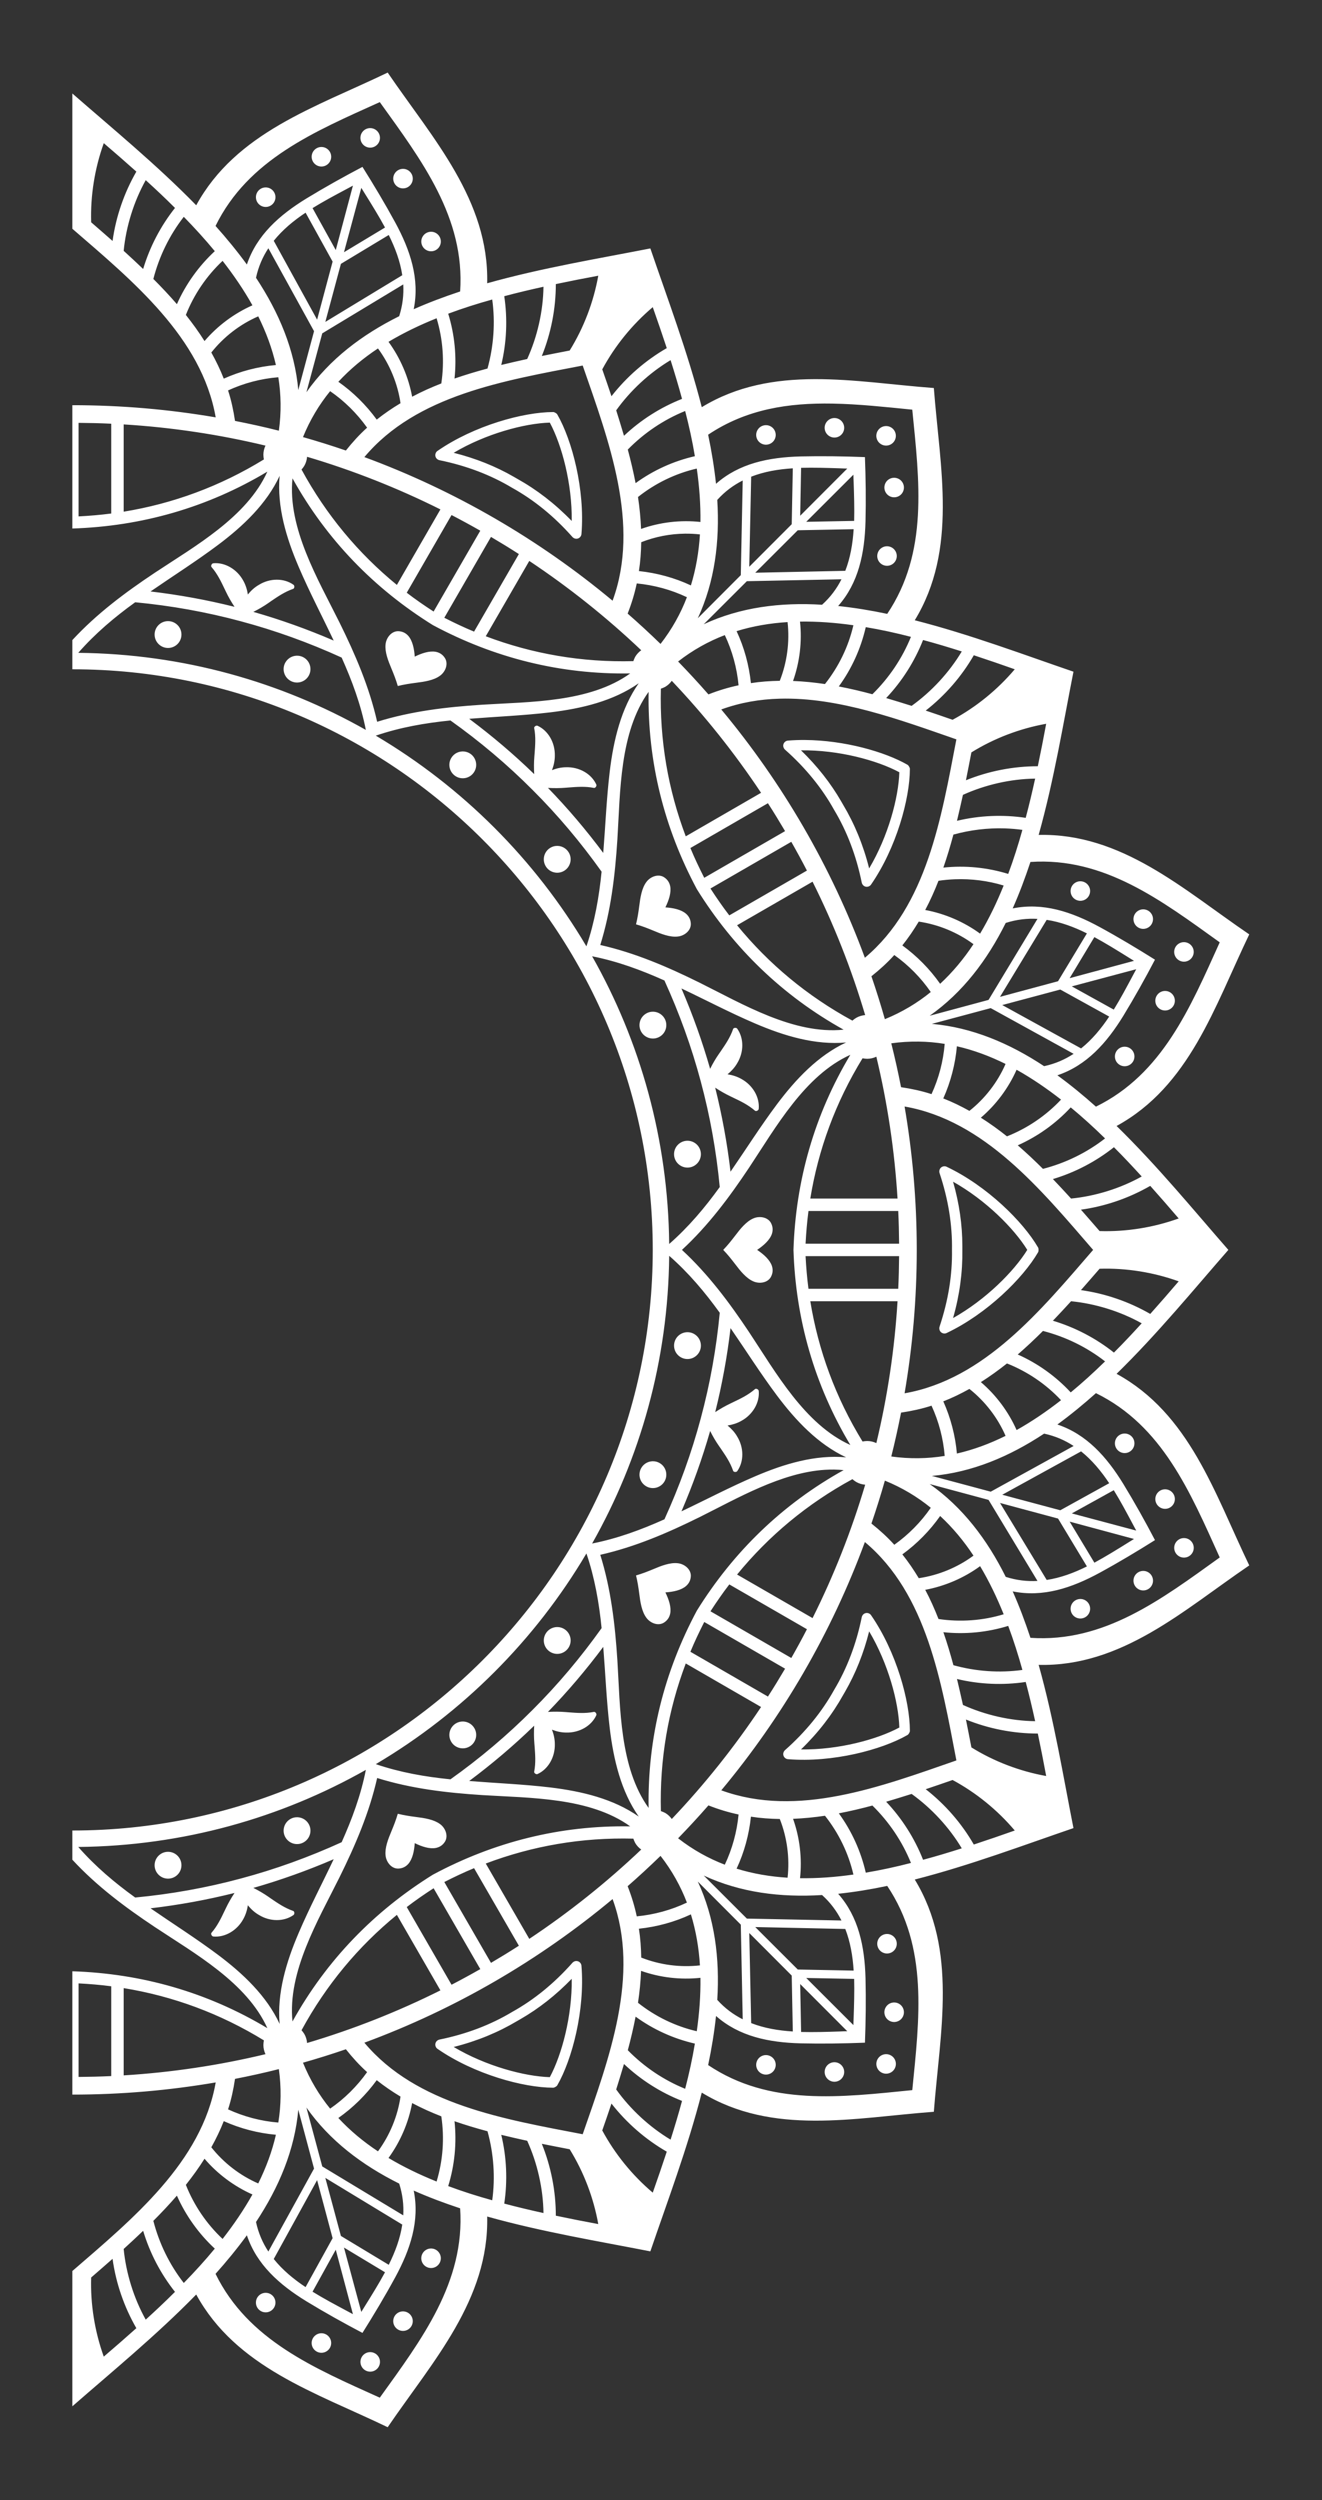 <?xml version="1.0" encoding="UTF-8" standalone="no"?>
<!-- Created with Inkscape (http://www.inkscape.org/) -->

<svg
   version="1.1"
   id="svg1"
   width="609.374"
   height="1152.001"
   viewBox="0 0 609.374 1152.001"
   sodipodi:docname="logo.svg"
   inkscape:version="1.3.2 (091e20e, 2023-11-25, custom)"
   xmlns:inkscape="http://www.inkscape.org/namespaces/inkscape"
   xmlns:sodipodi="http://sodipodi.sourceforge.net/DTD/sodipodi-0.dtd"
   xmlns="http://www.w3.org/2000/svg"
   xmlns:svg="http://www.w3.org/2000/svg">
  <rect x="0" y="0" width="609.374" height="1152.001" fill="#333333" stroke="none"/>
  <defs
     id="defs1">
    <clipPath
       clipPathUnits="userSpaceOnUse"
       id="clipPath2">
      <path
         d="M 0,864 H 864 V 0 H 0 Z"
         transform="translate(-351.983,-636.779)"
         id="path2" />
    </clipPath>
  </defs>
  <sodipodi:namedview
     id="namedview1"
     inkscape:showpageshadow="2"
     inkscape:pageopacity="0.0"
     inkscape:pagecheckerboard="0"
     inkscape:deskcolor="#d1d1d1"
     inkscape:zoom="3.9479166"
     inkscape:cx="64.084433"
     inkscape:cy="124.74934"
     inkscape:window-width="2560"
     inkscape:window-height="1351"
     inkscape:window-x="3191"
     inkscape:window-y="184"
     inkscape:window-maximized="1"
     inkscape:current-layer="layer-MC0"
     pagecolor="#ffffff"
     bordercolor="#000000"
     borderopacity="0.25">
    <inkscape:page
       x="0"
       y="0"
       inkscape:label="1"
       id="page1"
       width="609.374"
       height="1152.001"
       margin="33.373 33.373 33.373 33.374"
       bleed="0" />
  </sodipodi:namedview>
  <g
     id="layer-MC0"
     inkscape:groupmode="layer"
     inkscape:label="Layer 1"
     transform="translate(-542.626,2.8623757e-4)">
    <path
       id="path1"
       clip-path="url(#clipPath2)"
       style="fill:#ffffff;fill-opacity:1;fill-rule:nonzero;stroke:none"
       transform="matrix(1.333,0,0,-1.333,469.311,302.962)"
       d="m 189.057,202.191 c -12.502,-6.021 -25.605,-11.182 -37.332,-18.006 -11.699,-6.824 -21.99,-15.283 -28.872,-27.87 -13.763,14.106 -29.389,26.894 -42.836,38.65 v -46.764 c 20.836,-18.024 44.738,-37.583 49.57,-65.196 -16.114,2.756 -32.67,4.211 -49.57,4.211 V 44.582 C 103.958,45.355 126.695,51.807 147.454,64.25 140.343,48.481 122.28,38.417 108.545,29.299 98.167,22.389 88.389,15.078 80.017,6.018 V -4.075 c 110.674,0 200.704,-90.03 200.704,-200.704 0,-110.674 -90.03,-200.704 -200.704,-200.704 v -10.093 c 8.372,-9.06 18.15,-16.371 28.528,-23.281 13.735,-9.117 31.798,-19.182 38.909,-34.951 -20.759,12.443 -43.496,18.894 -67.437,19.668 v -42.634 c 16.9,0 33.456,1.453 49.57,4.21 -4.832,-27.614 -28.734,-47.172 -49.57,-65.196 v -46.764 c 13.447,11.755 29.073,24.542 42.836,38.648 6.882,-12.586 17.173,-21.044 28.872,-27.869 11.727,-6.824 24.83,-11.985 37.332,-18.006 7.827,11.469 16.601,22.479 23.338,34.263 6.71,11.756 11.412,24.229 11.068,38.565 18.981,-5.332 38.908,-8.602 56.426,-12.042 5.764,16.917 12.903,35.782 17.777,54.877 12.243,-7.455 25.404,-9.633 38.937,-9.69 13.562,-0.057 27.496,2.034 41.316,3.067 1.061,13.848 3.153,27.783 3.095,41.344 -0.057,13.534 -2.236,26.695 -9.69,38.938 19.094,4.874 37.991,12.012 54.879,17.776 -3.47,17.519 -6.709,37.445 -12.042,56.427 14.336,-0.345 26.807,4.356 38.563,11.065 11.784,6.739 22.794,15.513 34.263,23.312 -6.021,12.53 -11.182,25.633 -18.006,37.359 -6.823,11.698 -15.283,21.991 -27.87,28.872 14.106,13.763 26.895,29.389 38.65,42.836 -11.755,13.447 -24.544,29.073 -38.65,42.836 12.587,6.881 21.047,17.173 27.87,28.872 6.824,11.727 11.985,24.831 18.006,37.361 -11.469,7.798 -22.479,16.572 -34.263,23.31 -11.756,6.709 -24.227,11.411 -38.563,11.067 5.333,18.981 8.572,38.907 12.042,56.426 -16.888,5.762 -35.785,12.903 -54.879,17.777 7.454,12.243 9.633,25.403 9.69,38.937 0.058,13.562 -2.034,27.495 -3.095,41.344 -13.82,1.032 -27.754,3.126 -41.316,3.069 -13.533,-0.058 -26.694,-2.238 -38.937,-9.693 -4.874,19.096 -12.013,37.963 -17.777,54.88 -17.518,-3.441 -37.445,-6.711 -56.426,-12.044 0.344,14.337 -4.358,26.81 -11.068,38.565 -6.737,11.784 -15.511,22.794 -23.338,34.263 z m -2.725,-10.207 c 14.508,-20.185 29.504,-39.94 27.784,-65.458 -5.533,-1.835 -10.897,-3.842 -16.058,-6.136 2.122,10.437 -1.146,20.357 -6.422,30.048 -3.527,6.48 -7.34,12.845 -11.297,19.153 -6.594,-3.469 -13.073,-7.083 -19.381,-10.925 -9.405,-5.763 -17.205,-12.729 -20.587,-22.822 -3.327,4.559 -6.967,9.003 -10.837,13.333 11.267,22.966 34.147,32.571 56.798,42.807 z m -3.322,-8.987 c -1.866,0 -3.378,-1.512 -3.378,-3.378 0,-1.866 1.512,-3.378 3.378,-3.378 1.865,0 3.378,1.512 3.378,3.378 0,1.866 -1.513,3.378 -3.378,3.378 z m -92.127,-5.206 c 3.728,-3.183 7.513,-6.48 11.269,-9.835 -4.243,-7.369 -7.054,-15.539 -8.229,-23.969 -2.465,2.179 -4.961,4.329 -7.397,6.451 -0.287,9.261 1.232,18.636 4.358,27.353 z m 75.267,-1.32 c -1.866,0 -3.378,-1.513 -3.378,-3.378 0,-1.865 1.512,-3.378 3.378,-3.378 1.865,0 3.378,1.513 3.378,3.378 0,1.865 -1.513,3.378 -3.378,3.378 z m 28.627,-7.583 c -1.306,0.162 -2.643,-0.453 -3.343,-1.664 -0.933,-1.616 -0.379,-3.683 1.236,-4.616 1.617,-0.932 3.683,-0.378 4.616,1.238 0.933,1.615 0.379,3.681 -1.238,4.614 -0.404,0.233 -0.836,0.374 -1.271,0.428 z m -89.385,-3.885 c 3.441,-3.126 6.823,-6.307 10.121,-9.605 -4.96,-6.25 -8.716,-13.448 -11.01,-21.103 -2.208,2.121 -4.473,4.216 -6.738,6.28 0.831,8.43 3.498,17.03 7.627,24.428 z m 71.65,-1.893 -5.934,-22.277 -8.029,14.508 c 3.755,2.323 7.741,4.444 11.612,6.508 0.803,0.43 1.577,0.831 2.351,1.261 z m -30.166,-0.617 c -1.866,0 -3.378,-1.512 -3.378,-3.378 0,-1.866 1.512,-3.378 3.378,-3.378 1.866,0 3.376,1.512 3.376,3.378 0,1.866 -1.51,3.378 -3.376,3.378 z m 33.062,-0.157 c 0.459,-0.774 0.917,-1.492 1.405,-2.266 2.323,-3.727 4.702,-7.569 6.795,-11.439 l -14.191,-8.544 z m -19.267,-8.574 9.347,-16.916 -5.361,-20.071 -14.996,27.268 c 3.039,3.785 6.824,6.938 11.01,9.719 z m -42.12,-1.433 c 3.756,-3.842 7.37,-7.799 10.724,-11.871 -5.562,-5.161 -10.035,-11.411 -13.103,-18.321 -2.58,2.982 -5.334,5.906 -8.143,8.716 2.007,7.799 5.591,15.139 10.522,21.476 z m 85.928,-5.184 c -1.306,0.162 -2.642,-0.454 -3.341,-1.666 -0.932,-1.615 -0.381,-3.68 1.236,-4.613 1.615,-0.932 3.681,-0.38 4.614,1.235 0.932,1.616 0.378,3.683 -1.238,4.616 -0.404,0.233 -0.836,0.374 -1.271,0.428 z m -15.05,-1.096 c 2.237,-4.501 3.957,-9.118 4.674,-13.906 l -26.607,-16.143 5.389,20.071 z M 147.797,141.463 163.597,112.792 158.147,92.435 c -1.232,13.906 -6.681,26.807 -14.622,38.821 0.831,3.87 2.322,7.225 4.271,10.207 z m -15.826,-4.358 c 3.871,-4.96 7.368,-10.093 10.321,-15.368 -6.335,-2.81 -12.07,-7.081 -16.572,-12.357 -1.949,3.097 -4.129,6.107 -6.451,9.032 2.81,7.082 7.14,13.475 12.702,18.693 z m 129.913,-5.131 c -1.633,-9.118 -5.017,-18.006 -9.891,-25.863 -3.183,-0.631 -6.423,-1.234 -9.634,-1.893 3.183,7.885 4.846,16.373 4.846,24.86 4.931,1.032 9.863,2.007 14.679,2.896 z m -67.437,-3.012 c 0.201,-3.555 -0.2,-7.197 -1.405,-10.982 -12.903,-6.422 -24.055,-14.879 -32.083,-26.291 l 5.476,20.357 z m 48.485,-0.803 c -0.114,-8.487 -2.122,-17.26 -5.621,-24.973 -2.981,-0.66 -5.992,-1.348 -8.974,-2.064 1.864,7.77 2.208,15.884 1.033,23.769 4.501,1.204 9.032,2.265 13.562,3.268 z m -17.719,-4.415 c 1.089,-7.942 0.515,-16.085 -1.635,-23.855 -3.842,-1.033 -7.684,-2.18 -11.411,-3.47 0.802,7.513 0.057,15.168 -2.178,22.422 4.93,1.835 10.035,3.469 15.224,4.903 z m 55.509,-2.638 c 1.634,-4.616 3.268,-9.376 4.844,-14.164 -7.368,-4.244 -13.877,-9.921 -19.124,-16.63 -1.032,3.125 -2.121,6.222 -3.183,9.29 4.387,8.143 10.38,15.511 17.462,21.504 z m -136.422,-3.183 c 2.696,-5.447 4.789,-11.038 6.108,-16.83 -6.194,-0.545 -12.329,-2.151 -18.034,-4.702 -1.205,3.096 -2.668,6.107 -4.302,9.031 4.271,5.39 9.892,9.749 16.228,12.501 z m 61.674,-0.658 c 2.208,-7.283 2.752,-14.996 1.633,-22.537 -3.469,-1.348 -6.852,-2.868 -10.091,-4.588 -1.262,6.824 -4.1,13.39 -8.172,18.981 5.19,3.097 10.782,5.792 16.63,8.143 z m -20.271,-10.437 c 4.1,-5.562 6.796,-12.129 7.799,-18.924 -2.868,-1.72 -5.649,-3.612 -8.229,-5.676 -3.67,5.046 -8.199,9.519 -13.274,13.074 4.043,4.358 8.63,8.173 13.705,11.527 z m 101.183,-4.043 c 1.406,-4.445 2.753,-8.889 3.957,-13.39 -7.426,-2.925 -14.278,-7.283 -20.07,-12.759 -0.86,2.925 -1.778,5.877 -2.695,8.802 4.931,6.881 11.527,12.988 18.809,17.347 z m -30.391,-1.863 c 9.044,-26.059 19.989,-54.948 10.334,-81.3 -25.338,21.116 -54.302,38.026 -85.828,49.649 17.993,21.479 48.471,26.445 75.494,31.651 z M 151.239,96.879 c 0.971,-5.97 1.067,-12.126 0.192,-18.476 -5.005,1.258 -10.062,2.382 -15.166,3.378 -0.54,3.637 -1.305,7.174 -2.402,10.538 5.476,2.523 11.383,4.073 17.376,4.56 z m 17.919,-4.818 c 4.96,-3.412 9.289,-7.711 12.787,-12.615 -2.622,-2.355 -5.058,-5.034 -7.339,-7.906 -4.89,1.674 -9.834,3.229 -14.836,4.646 2.418,5.931 5.583,11.208 9.388,15.875 z m 173.711,-4.292 c 9.07,-0.159 18.325,-1.177 27.593,-2.102 2.466,-24.744 5.591,-49.343 -8.659,-70.589 -5.705,1.204 -11.353,2.121 -16.973,2.723 7.053,7.97 9.174,18.208 9.46,29.246 0.173,7.369 0.088,14.796 -0.199,22.222 -7.454,0.287 -14.882,0.401 -22.25,0.23 -11.039,-0.288 -21.275,-2.41 -29.246,-9.463 -0.601,5.619 -1.519,11.268 -2.723,16.973 13.279,8.906 27.879,11.026 42.996,10.761 z m -50.938,-2.561 c 1.348,-5.189 2.495,-10.435 3.356,-15.625 -7.398,-1.691 -14.395,-4.874 -20.502,-9.318 -0.745,3.871 -1.662,7.77 -2.695,11.612 5.649,5.763 12.415,10.322 19.841,13.332 z m -45.729,-0.365 c -10.214,-0.029 -27.177,-4.637 -39.895,-13.418 -0.588,-0.388 -0.876,-1.116 -0.751,-1.818 0.098,-0.52 0.419,-0.937 0.866,-1.195 0.174,-0.1 0.337,-0.162 0.539,-0.212 9.392,-1.912 17.791,-5.14 25.144,-9.551 7.521,-4.176 14.492,-9.823 20.845,-17 0.144,-0.15 0.279,-0.26 0.453,-0.36 0.446,-0.259 0.97,-0.328 1.468,-0.152 0.67,0.242 1.156,0.856 1.198,1.559 1.246,15.405 -3.244,32.399 -8.326,41.26 -0.138,0.277 -0.396,0.46 -0.669,0.618 -0.273,0.157 -0.561,0.29 -0.87,0.27 z m 97.759,-2.087 c -1.306,0.162 -2.644,-0.454 -3.343,-1.666 -0.933,-1.616 -0.379,-3.68 1.236,-4.613 1.616,-0.933 3.682,-0.381 4.614,1.235 0.933,1.616 0.379,3.683 -1.236,4.616 -0.404,0.233 -0.836,0.374 -1.271,0.428 z m -98.839,-1.56 c 4.147,-7.725 7.742,-21.056 7.581,-34.008 -5.806,6 -12.119,10.837 -18.806,14.565 l -1.191,0.688 c -6.258,3.613 -13.22,6.406 -20.826,8.314 11.136,6.616 24.478,10.169 33.242,10.44 z M 82.167,81.11 c 3.784,-0.028 7.55,-0.123 11.297,-0.297 V 49.771 C 89.737,49.284 85.953,48.968 82.167,48.768 Z M 97.765,80.571 c 16.774,-1.033 33.16,-3.515 49.037,-7.33 -0.453,-0.964 -0.724,-2.032 -0.724,-3.17 0,-0.545 0.085,-1.091 0.171,-1.607 C 131.053,59.145 114.796,53.182 97.765,50.401 Z M 320.282,80.287 c -1.306,0.162 -2.642,-0.451 -3.343,-1.663 -0.933,-1.616 -0.38,-3.683 1.236,-4.616 1.616,-0.933 3.682,-0.378 4.616,1.238 0.932,1.615 0.377,3.68 -1.238,4.613 -0.404,0.233 -0.836,0.374 -1.271,0.428 z m 41.544,-0.311 c -1.306,0.162 -2.643,-0.452 -3.343,-1.664 -0.933,-1.615 -0.379,-3.68 1.236,-4.613 1.616,-0.933 3.682,-0.38 4.614,1.236 0.933,1.615 0.38,3.681 -1.236,4.613 -0.404,0.233 -0.836,0.374 -1.271,0.428 z M 161.186,69.38 c 15.996,-4.745 31.41,-10.854 46.109,-18.193 L 192.239,25.084 c -13.361,10.925 -24.456,24.227 -32.972,39.882 0.345,0.402 0.689,0.833 0.976,1.32 0.563,0.982 0.856,2.037 0.943,3.094 z M 332.016,65.568 c 4.415,0.115 8.917,-0.027 13.304,-0.171 0.917,-0.028 1.777,-0.086 2.666,-0.086 L 331.701,48.997 Z m -2.868,-0.171 -0.372,-19.326 -14.681,-14.708 0.659,31.138 c 4.502,1.749 9.376,2.581 14.394,2.896 z m -33.202,-0.086 c 0.888,-6.222 1.348,-12.414 1.263,-18.463 -6.882,0.745 -13.993,-0.087 -20.53,-2.41 -0.143,3.67 -0.517,7.369 -1.061,11.039 5.964,4.731 12.902,8.113 20.328,9.833 z m 54.161,-2.121 c 0,-0.888 0.058,-1.749 0.086,-2.666 0.143,-4.387 0.287,-8.889 0.173,-13.305 L 333.793,46.903 Z M 151.696,62.788 c -0.947,-10.637 2.266,-21.389 6.596,-31.482 3.727,-8.716 8.113,-17.03 12.098,-25.459 -9.06,3.899 -18.348,7.225 -27.782,9.92 1.892,0.946 3.556,1.921 5.247,3.097 l 0.86,0.602 c 2.323,1.577 4.673,3.21 7.626,4.242 0.258,0.086 0.373,0.288 0.431,0.604 0.028,0.286 -0.028,0.659 -0.287,0.831 -3.325,2.351 -8.143,2.322 -11.956,-0.029 -1.462,-0.831 -2.752,-2.006 -3.814,-3.354 -0.257,1.692 -0.772,3.356 -1.604,4.818 -2.151,3.928 -6.309,6.365 -10.352,5.993 -0.315,-0.029 -0.543,-0.316 -0.658,-0.573 -0.115,-0.287 -0.116,-0.546 0.057,-0.747 2.035,-2.351 3.267,-4.959 4.472,-7.482 l 0.458,-0.948 c 0.889,-1.863 1.836,-3.525 3.012,-5.303 -9.549,2.38 -19.239,4.156 -29.046,5.303 7.685,5.305 15.627,10.322 23.225,15.999 8.774,6.566 16.916,14.28 21.417,23.971 z m 212.083,-0.684 c -0.436,-0.054 -0.869,-0.194 -1.273,-0.428 -1.616,-0.932 -2.168,-2.998 -1.235,-4.614 0.933,-1.616 2.997,-2.169 4.613,-1.236 1.615,0.932 2.17,2.999 1.238,4.614 -0.7,1.212 -2.036,1.826 -3.343,1.664 z M 156.141,61.928 C 167.897,40.768 184.353,23.823 204.71,11.179 225.813,-0.118 248.723,-5.91 272.922,-5.509 258.902,-15.601 238.229,-15.286 221.772,-16.318 c -12.443,-0.803 -24.572,-2.236 -36.356,-5.906 -2.724,12.042 -7.54,23.253 -13.075,34.434 -7.34,14.767 -17.949,32.515 -16.2,49.718 z M 311.83,61.183 311.169,28.468 296.29,13.558 c 5.877,12.645 7.627,26.551 6.738,40.916 2.666,2.953 5.619,5.103 8.802,6.709 z M 211.14,49.24 c 3.354,-1.739 6.668,-3.542 9.943,-5.407 l -16.143,-27.952 c -3.183,2.064 -6.308,4.215 -9.289,6.508 z m 139.053,-4.888 c -0.316,-5.018 -1.147,-9.892 -2.896,-14.394 l -31.137,-0.659 14.708,14.681 z m -58.321,-1.545 c 1.725,0.019 3.451,-0.067 5.164,-0.261 -0.372,-6.05 -1.376,-11.957 -3.125,-17.634 -5.619,2.638 -11.756,4.301 -17.978,4.961 0.516,3.268 0.745,6.624 0.803,9.979 4.795,1.892 9.962,2.897 15.136,2.955 z m -67.091,-1.126 c 3.253,-1.918 6.474,-3.886 9.643,-5.928 L 218.933,8.942 c -3.47,1.434 -6.909,3.069 -10.293,4.789 z m 136.529,-3.255 c -0.435,-0.054 -0.866,-0.194 -1.27,-0.428 -1.617,-0.933 -2.17,-2.998 -1.238,-4.614 0.933,-1.616 2.999,-2.168 4.616,-1.236 1.615,0.933 2.167,2.998 1.235,4.614 -0.7,1.211 -2.037,1.826 -3.343,1.664 z M 238.022,33.38 c 13.788,-9.179 26.743,-19.511 38.713,-30.877 -0.822,-0.593 -1.548,-1.343 -2.093,-2.276 -0.258,-0.488 -0.458,-1.004 -0.631,-1.491 -17.834,-0.459 -34.892,2.495 -51.035,8.602 z m 107.956,-6.346 c -1.605,-3.182 -3.756,-6.136 -6.709,-8.802 -14.365,0.889 -28.271,-0.86 -40.916,-6.738 l 14.909,14.881 z m -70.792,-1.433 c 6.021,-0.574 11.899,-2.181 17.347,-4.761 -2.17,-5.668 -5.169,-11.069 -9.123,-16.151 -3.7,3.593 -7.488,7.093 -11.373,10.488 1.362,3.45 2.413,6.936 3.149,10.424 z m -173.438,-6.51 c 12.387,-1.175 24.574,-3.354 36.501,-6.565 C 150.177,9.343 161.819,5.129 173.145,-0.032 176.724,-8.016 179.783,-16.259 181.513,-25.042 152.089,-8.389 118.196,1.255 82.061,1.607 87.95,8.33 94.653,13.974 101.75,19.092 Z m 11.358,-6.517 c -2.564,0 -4.642,-2.078 -4.642,-4.642 0,-2.562 2.078,-4.641 4.642,-4.641 2.562,0 4.641,2.079 4.641,4.641 0,2.564 -2.079,4.642 -4.641,4.642 z m 218.534,-0.163 c 6.05,0.086 12.242,-0.374 18.464,-1.263 -1.721,-7.426 -5.104,-14.365 -9.834,-20.329 -3.67,0.545 -7.369,0.919 -11.039,1.062 2.322,6.537 3.154,13.648 2.408,20.53 z m -4.301,-0.173 c 0.775,-6.852 -0.172,-13.906 -2.694,-20.3 -3.355,-0.057 -6.711,-0.287 -9.98,-0.803 -0.659,6.221 -2.322,12.358 -4.96,17.977 5.677,1.749 11.585,2.754 17.634,3.126 z m 27.038,-1.749 c 5.19,-0.86 10.436,-2.007 15.625,-3.354 -3.009,-7.426 -7.569,-14.193 -13.332,-19.841 -3.842,1.032 -7.741,1.95 -11.612,2.695 4.444,6.107 7.626,13.103 9.318,20.5 z M 192.702,9.094 c -2.401,0.028 -4.161,-2.334 -4.37,-4.531 -0.3,-2.641 0.856,-5.626 2.06,-8.473 0.764,-1.831 1.556,-3.843 2.161,-5.947 2.126,0.527 4.265,0.848 6.233,1.103 3.067,0.381 6.229,0.871 8.367,2.451 1.798,1.279 2.987,3.97 1.737,6.05 -0.737,1.187 -1.772,1.918 -3.13,2.205 -2.196,0.44 -4.894,-0.452 -7.343,-1.654 -0.184,2.722 -0.762,5.505 -2.241,7.187 -0.927,1.032 -2.076,1.564 -3.473,1.61 z M 305.635,7.738 c 2.581,-5.448 4.188,-11.325 4.761,-17.347 -3.486,-0.736 -6.972,-1.787 -10.422,-3.149 -3.394,3.885 -6.895,7.673 -10.488,11.372 5.082,3.954 10.482,6.955 16.15,9.125 z m 68.556,-1.692 c 4.501,-1.204 8.945,-2.551 13.39,-3.957 -4.359,-7.282 -10.466,-13.878 -17.347,-18.809 -2.925,0.917 -5.877,1.835 -8.802,2.695 5.477,5.792 9.834,12.644 12.759,20.07 z m 17.547,-5.275 c 4.788,-1.577 9.548,-3.211 14.164,-4.846 -5.992,-7.082 -13.361,-13.074 -21.504,-17.461 -3.067,1.061 -6.165,2.15 -9.29,3.182 6.709,5.248 12.387,11.756 16.63,19.125 z M 158.29,0.586 c -1.795,0.223 -3.631,-0.62 -4.592,-2.285 -1.281,-2.22 -0.521,-5.058 1.699,-6.34 2.22,-1.281 5.057,-0.521 6.338,1.699 1.281,2.22 0.521,5.058 -1.698,6.34 C 159.482,0.321 158.888,0.512 158.29,0.586 Z M 287.297,-8.061 c 11.367,-11.969 21.699,-24.924 30.877,-38.711 l -26.042,-15.048 c -6.107,16.142 -9.061,33.203 -8.602,51.037 0.487,0.172 1.004,0.372 1.491,0.631 0.933,0.545 1.683,1.27 2.275,2.092 z m -11.421,-0.832 c -6.135,-8.745 -8.717,-19.669 -10.036,-30.564 -1.118,-9.405 -1.49,-18.809 -2.235,-28.099 -5.907,7.914 -12.271,15.427 -19.125,22.479 2.122,-0.114 4.043,-0.114 6.107,0.057 l 1.062,0.085 c 2.781,0.201 5.648,0.46 8.716,-0.142 0.258,-0.057 0.459,0.086 0.659,0.315 0.172,0.23 0.314,0.574 0.171,0.861 -1.692,3.698 -5.876,6.077 -10.378,5.962 -1.663,0 -3.355,-0.372 -4.96,-1.002 0.631,1.577 1.002,3.297 1.002,4.96 0.115,4.501 -2.264,8.687 -5.963,10.378 -0.286,0.144 -0.629,-3.87e-4 -0.858,-0.171 -0.23,-0.201 -0.373,-0.401 -0.316,-0.659 0.602,-3.068 0.344,-5.935 0.144,-8.716 l -0.086,-1.062 c -0.172,-2.064 -0.172,-3.985 -0.057,-6.107 -7.053,6.852 -14.566,13.218 -22.479,19.125 9.29,0.745 18.695,1.117 28.099,2.235 10.896,1.319 21.791,3.927 30.536,10.063 z m 3.413,-2.981 c -0.402,-24.199 5.389,-47.108 16.686,-68.21 12.645,-20.357 29.59,-36.815 50.75,-48.571 -17.203,-1.749 -34.951,8.86 -49.718,16.2 -11.181,5.534 -22.392,10.351 -34.434,13.075 3.67,11.783 5.103,23.912 5.906,36.356 1.032,16.457 0.718,37.13 10.811,51.151 z m 45.284,-2.364 c 20.464,0.571 41.601,-7.282 61.144,-14.065 -5.206,-27.022 -10.17,-57.5 -31.649,-75.491 -11.623,31.525 -28.534,60.489 -49.651,85.827 6.588,2.414 13.335,3.539 20.156,3.729 z m -113.812,-7.528 c 10.151,-7.225 19.613,-15.195 28.329,-23.941 8.745,-8.716 16.715,-18.179 23.941,-28.329 -0.876,-8.7 -2.363,-17.352 -5.25,-25.815 -17.743,29.991 -42.845,55.092 -72.835,72.835 8.463,2.887 17.115,4.375 25.815,5.25 z m 206.008,-1.147 c -0.889,-4.816 -1.863,-9.749 -2.895,-14.681 -8.488,0 -16.973,-1.661 -24.858,-4.844 0.659,3.211 1.261,6.45 1.891,9.633 7.856,4.874 16.745,8.258 25.862,9.892 z m -83.449,-5.603 c -1.956,0.014 -3.906,-0.052 -5.832,-0.208 -0.704,-0.042 -1.318,-0.527 -1.56,-1.197 -0.176,-0.499 -0.104,-1.022 0.154,-1.469 0.1,-0.173 0.21,-0.308 0.36,-0.453 7.177,-6.352 12.838,-13.347 17,-20.843 4.425,-7.377 7.639,-15.752 9.552,-25.144 0.049,-0.202 0.11,-0.365 0.211,-0.539 0.257,-0.447 0.675,-0.769 1.195,-0.866 0.701,-0.125 1.428,0.162 1.816,0.75 8.782,12.717 13.39,29.681 13.418,39.895 0.021,0.309 -0.112,0.597 -0.27,0.87 -0.157,0.273 -0.34,0.531 -0.618,0.669 -7.753,4.447 -21.734,8.439 -35.427,8.534 z m -1.339,-3.573 c 12.952,0.161 26.283,-3.433 34.008,-7.581 -0.271,-8.764 -3.824,-22.106 -10.44,-33.242 -2.027,8.099 -5.076,15.445 -9.003,22.017 l -0.688,1.192 c -3.612,6.257 -8.243,12.158 -13.876,17.613 z m -116.379,-0.415 c -1.795,0.223 -3.631,-0.622 -4.592,-2.287 -1.282,-2.219 -0.521,-5.057 1.699,-6.338 2.219,-1.282 5.056,-0.521 6.338,1.698 1.282,2.22 0.521,5.058 -1.699,6.34 -0.555,0.32 -1.148,0.513 -1.746,0.587 z m 197.354,-9.362 c -1.003,-4.53 -2.063,-9.061 -3.268,-13.562 -7.885,1.175 -15.999,0.832 -23.77,-1.031 0.717,2.981 1.405,5.992 2.065,8.974 7.713,3.498 16.486,5.505 24.973,5.619 z m -92.408,-8.508 c 2.042,-3.17 4.01,-6.39 5.928,-9.643 l -27.949,-16.141 c -1.72,3.383 -3.356,6.823 -4.789,10.293 z m 82.008,-8.704 c 2.002,-0.066 4,-0.234 5.985,-0.507 -1.434,-5.189 -3.067,-10.294 -4.903,-15.226 -7.253,2.237 -14.91,2.982 -22.422,2.18 1.29,3.727 2.439,7.569 3.47,11.411 5.828,1.612 11.864,2.339 17.87,2.142 z m -73.928,-4.636 c 1.866,-3.275 3.669,-6.589 5.408,-9.943 l -26.851,-15.489 c -2.294,2.982 -4.445,6.107 -6.51,9.29 z m -81.517,-1.446 c -0.598,-0.074 -1.191,-0.267 -1.746,-0.587 -2.22,-1.281 -2.981,-4.119 -1.698,-6.338 1.281,-2.22 4.118,-2.98 6.337,-1.699 2.22,1.282 2.98,4.12 1.699,6.34 -0.962,1.664 -2.798,2.508 -4.592,2.285 z m 164.212,-5.521 c 25.517,1.721 45.273,-13.305 65.458,-27.784 -10.236,-22.651 -19.842,-45.531 -42.809,-56.799 -4.329,3.87 -8.773,7.512 -13.332,10.838 10.093,3.383 17.059,11.183 22.822,20.587 3.842,6.308 7.455,12.758 10.925,19.381 -6.307,3.957 -12.673,7.77 -19.153,11.297 -9.691,5.276 -19.611,8.545 -30.048,6.423 2.294,5.161 4.301,10.523 6.136,16.056 z m -128.42,-4.723 c -1.692,0.105 -3.453,-0.888 -4.412,-2.237 -1.581,-2.137 -2.072,-5.3 -2.452,-8.367 -0.255,-1.968 -0.578,-4.107 -1.105,-6.233 2.105,-0.606 4.118,-1.396 5.949,-2.159 2.848,-1.204 5.832,-2.361 8.474,-2.061 2.197,0.209 4.571,1.943 4.528,4.368 -0.046,1.398 -0.576,2.548 -1.608,3.475 -1.681,1.479 -4.465,2.057 -7.187,2.241 1.203,2.448 2.094,5.148 1.654,7.345 -0.287,1.357 -1.018,2.392 -2.205,3.13 -0.516,0.306 -1.072,0.463 -1.636,0.498 z m 102.302,-1.258 c 5.692,0.215 11.395,-0.506 16.857,-2.162 -2.352,-5.849 -5.048,-11.44 -8.145,-16.63 -5.59,4.072 -12.156,6.911 -18.98,8.172 1.72,3.24 3.24,6.623 4.588,10.093 1.885,0.28 3.782,0.456 5.679,0.527 z m 42.964,-0.718 c -0.435,-0.054 -0.868,-0.194 -1.271,-0.428 -1.616,-0.933 -2.168,-2.999 -1.235,-4.614 0.932,-1.616 2.997,-2.168 4.613,-1.236 1.615,0.933 2.169,2.998 1.236,4.614 -0.699,1.211 -2.036,1.826 -3.343,1.664 z m -92.186,-0.123 c 7.34,-14.699 13.448,-30.113 18.193,-46.109 -1.057,-0.086 -2.111,-0.381 -3.092,-0.945 -0.489,-0.286 -0.918,-0.631 -1.32,-0.974 -15.655,8.515 -28.959,19.612 -39.883,32.972 z m 113.927,-9.579 c -0.435,-0.054 -0.868,-0.193 -1.271,-0.426 -1.616,-0.933 -2.17,-3 -1.236,-4.616 0.932,-1.616 2.998,-2.17 4.614,-1.236 1.615,0.932 2.169,2.998 1.236,4.614 -0.7,1.212 -2.037,1.826 -3.343,1.664 z m -36.151,-3.27 -16.916,-28.011 -20.357,-5.477 c 11.411,8.028 19.869,19.181 26.292,32.083 3.784,1.204 7.425,1.606 10.98,1.405 z m 3.183,-0.343 c 4.787,-0.717 9.405,-2.437 13.906,-4.674 l -9.977,-16.544 -20.071,-5.391 z m -44.24,-0.602 c 6.795,-1.003 13.361,-3.7 18.923,-7.8 -3.355,-5.075 -7.169,-9.661 -11.527,-13.704 -3.556,5.075 -8.028,9.604 -13.074,13.274 2.064,2.581 3.957,5.362 5.678,8.229 z m 60.727,-5.363 c 3.87,-2.093 7.712,-4.472 11.44,-6.795 0.774,-0.487 1.491,-0.946 2.265,-1.405 l -22.251,-5.993 z m 30.564,-1.762 c -0.435,-0.054 -0.867,-0.194 -1.271,-0.428 -1.615,-0.933 -2.169,-2.998 -1.236,-4.614 0.933,-1.616 2.999,-2.168 4.614,-1.235 1.615,0.932 2.168,2.997 1.235,4.613 -0.699,1.212 -2.035,1.826 -3.341,1.664 z m -99.749,-4.431 c 4.903,-3.498 9.203,-7.827 12.614,-12.788 -4.667,-3.804 -9.944,-6.969 -15.875,-9.387 -1.417,5.002 -2.973,9.946 -4.646,14.836 2.872,2.281 5.551,4.717 7.907,7.339 z m -104.49,-0.432 c 8.784,-1.731 17.026,-4.789 25.009,-8.369 5.161,-11.326 9.377,-22.966 12.56,-34.894 3.211,-11.928 5.389,-24.114 6.565,-36.5 -5.118,-7.099 -10.761,-13.801 -17.484,-19.69 -0.353,36.134 -9.996,70.03 -26.65,99.453 z m 188.155,-4.471 c -0.431,-0.774 -0.833,-1.548 -1.263,-2.351 -2.064,-3.871 -4.186,-7.856 -6.508,-11.612 l -14.508,8.029 z m -157.267,-6.652 c 8.43,-3.985 16.744,-8.371 25.46,-12.098 10.093,-4.329 20.845,-7.542 31.482,-6.567 -9.691,-4.531 -17.405,-12.673 -23.971,-21.447 -5.677,-7.598 -10.695,-15.54 -15.999,-23.224 -1.147,9.806 -2.923,19.497 -5.303,29.045 1.777,-1.176 3.439,-2.123 5.303,-3.012 l 0.946,-0.459 c 2.523,-1.204 5.133,-2.438 7.484,-4.474 0.201,-0.172 0.459,-0.171 0.747,-0.056 0.257,0.115 0.544,0.343 0.573,0.658 0.372,4.043 -2.065,8.202 -5.993,10.352 -1.462,0.832 -3.126,1.347 -4.789,1.605 1.291,1.061 2.496,2.351 3.327,3.813 2.351,3.813 2.38,8.63 0.028,11.956 -0.171,0.258 -0.545,0.316 -0.832,0.287 -0.315,-0.057 -0.515,-0.173 -0.602,-0.431 -1.031,-2.953 -2.667,-5.303 -4.244,-7.626 l -0.601,-0.86 c -1.176,-1.691 -2.151,-3.354 -3.097,-5.247 -2.695,9.433 -6.021,18.722 -9.921,27.782 z m 131.002,-0.372 16.916,-9.347 c -2.781,-4.186 -5.934,-7.971 -9.719,-11.01 l -27.267,14.996 z m 36.242,-0.489 c -1.865,0 -3.378,-1.512 -3.378,-3.378 0,-1.866 1.512,-3.378 3.378,-3.378 1.865,0 3.379,1.512 3.379,3.378 0,1.866 -1.514,3.378 -3.379,3.378 z m -60.297,-5.934 28.671,-15.797 c -2.982,-1.95 -6.336,-3.441 -10.207,-4.273 -12.012,7.943 -24.916,13.391 -38.821,14.624 z m -117.39,-1.27 c -0.598,-0.074 -1.191,-0.268 -1.746,-0.589 -2.219,-1.281 -2.98,-4.118 -1.699,-6.338 1.283,-2.22 4.121,-2.98 6.34,-1.699 2.22,1.282 2.98,4.12 1.699,6.34 -0.962,1.664 -2.799,2.509 -4.594,2.287 z m 92.382,-10.298 c 3.079,-0.036 6.11,-0.303 9.095,-0.79 -0.487,-5.992 -2.036,-11.899 -4.559,-17.375 -3.365,1.098 -6.902,1.862 -10.538,2.402 -0.996,5.104 -2.121,10.161 -3.379,15.166 3.175,0.438 6.302,0.632 9.381,0.596 z m 13.31,-1.62 c 5.792,-1.319 11.384,-3.412 16.831,-6.107 -2.752,-6.337 -7.111,-11.957 -12.502,-16.229 -2.925,1.635 -5.935,3.097 -9.031,4.301 2.551,5.706 4.158,11.842 4.702,18.035 z m 58.02,-0.151 c -1.867,0 -3.378,-1.512 -3.378,-3.378 0,-1.865 1.511,-3.376 3.378,-3.376 1.865,0 3.378,1.511 3.378,3.376 0,1.866 -1.513,3.378 -3.378,3.378 z m -94.863,-2.802 c -12.443,-20.759 -18.894,-43.495 -19.668,-67.437 0.774,-23.941 7.225,-46.678 19.668,-67.436 -15.769,7.11 -25.833,25.173 -34.951,38.908 -6.91,10.379 -14.221,20.156 -23.281,28.528 9.06,8.373 16.371,18.15 23.281,28.529 9.118,13.734 19.182,31.797 34.951,38.908 z m 8.991,-0.652 c 3.814,-15.877 6.296,-32.263 7.33,-49.037 h -30.17 c 2.781,17.031 8.745,33.288 18.063,48.485 0.516,-0.086 1.062,-0.171 1.607,-0.171 1.138,0 2.206,0.27 3.17,0.724 z m 48.497,-4.509 c 5.275,-2.954 10.408,-6.453 15.368,-10.323 -5.219,-5.563 -11.611,-9.892 -18.693,-12.702 -2.925,2.322 -5.935,4.502 -9.032,6.451 5.276,4.502 9.547,10.236 12.357,16.573 z m -38.732,-12.706 c 27.614,-4.832 47.172,-28.735 65.196,-49.57 -18.024,-20.835 -37.582,-44.739 -65.196,-49.572 2.756,16.114 4.211,32.673 4.211,49.572 0,16.9 -1.455,33.457 -4.211,49.57 z m 57.454,-0.312 c 4.072,-3.354 8.029,-6.968 11.87,-10.724 -6.335,-4.931 -13.675,-8.515 -21.473,-10.522 -2.811,2.809 -5.735,5.563 -8.717,8.143 6.909,3.068 13.16,7.541 18.321,13.103 z m -132.53,-11.524 c -2.562,0 -4.642,-2.08 -4.642,-4.642 0,-2.563 2.08,-4.641 4.642,-4.641 2.564,0 4.641,2.078 4.641,4.641 0,2.563 -2.077,4.642 -4.641,4.642 z m 147.469,-2.238 c 3.297,-3.297 6.48,-6.68 9.605,-10.121 -7.397,-4.129 -15.999,-6.795 -24.428,-7.627 -2.065,2.265 -4.159,4.531 -6.28,6.738 7.656,2.294 14.852,6.05 21.103,11.01 z m -58.843,-6.601 c -0.34,-0.047 -0.669,-0.191 -0.942,-0.42 -0.402,-0.344 -0.602,-0.83 -0.602,-1.346 0,-0.201 0.027,-0.373 0.085,-0.574 3.039,-9.089 4.443,-17.977 4.301,-26.55 0.142,-8.601 -1.262,-17.461 -4.301,-26.55 -0.058,-0.2 -0.085,-0.373 -0.085,-0.573 0,-0.517 0.2,-1.005 0.602,-1.349 0.545,-0.459 1.319,-0.572 1.95,-0.256 13.963,6.623 26.434,19.008 31.566,27.839 0.172,0.258 0.202,0.573 0.202,0.889 0,0.315 -0.03,0.63 -0.202,0.889 -5.132,8.831 -17.603,21.218 -31.566,27.841 -0.316,0.158 -0.667,0.208 -1.008,0.161 z m 3.214,-5.323 c 11.297,-6.336 21.047,-16.114 25.663,-23.568 -4.616,-7.455 -14.366,-17.232 -25.663,-23.568 2.294,8.028 3.326,15.913 3.212,23.568 v 1.377 c 0,7.225 -1.062,14.65 -3.212,22.191 z m 68.187,-1.437 c 3.355,-3.756 6.653,-7.542 9.835,-11.269 -8.716,-3.125 -18.091,-4.645 -27.353,-4.358 -2.121,2.437 -4.272,4.931 -6.451,7.397 8.429,1.176 16.601,3.985 23.969,8.229 z m -118.185,-8.688 h 31.042 c 0.174,-3.747 0.268,-7.515 0.297,-11.297 h -32.344 c 0.201,3.784 0.518,7.57 1.005,11.297 z m -17.465,-2.133 c -0.575,-0.064 -1.134,-0.214 -1.636,-0.444 -2.436,-1.06 -4.442,-3.555 -6.306,-6.021 -1.204,-1.576 -2.552,-3.269 -4.072,-4.846 1.52,-1.577 2.868,-3.268 4.072,-4.846 1.864,-2.465 3.87,-4.96 6.306,-6.021 2.008,-0.917 4.933,-0.602 6.108,1.519 0.66,1.234 0.774,2.495 0.343,3.813 -0.716,2.122 -2.838,4.014 -5.104,5.534 2.266,1.52 4.388,3.412 5.104,5.533 0.431,1.32 0.317,2.581 -0.343,3.814 -0.881,1.57 -2.747,2.155 -4.472,1.963 z m -30.699,-13.358 c 6.723,-5.888 12.366,-12.593 17.484,-19.69 -1.176,-12.386 -3.354,-24.57 -6.565,-36.498 -3.183,-11.928 -7.399,-23.57 -12.56,-34.896 -7.983,-3.579 -16.225,-6.638 -25.009,-8.369 16.654,29.423 26.297,63.318 26.65,99.453 z m 47.159,-0.107 h 32.344 c -0.029,-3.783 -0.123,-7.55 -0.297,-11.297 H 334.567 c -0.487,3.727 -0.804,7.512 -1.005,11.297 z m 101.672,-4.359 c 9.262,0.288 18.637,-1.231 27.353,-4.356 -3.182,-3.728 -6.48,-7.513 -9.835,-11.269 -7.368,4.244 -15.54,7.054 -23.969,8.229 2.179,2.466 4.33,4.96 6.451,7.396 z m -100.037,-11.238 h 30.17 c -1.034,-16.774 -3.516,-33.16 -7.33,-49.037 -0.964,0.454 -2.032,0.725 -3.17,0.725 -0.545,0 -1.091,-0.087 -1.607,-0.173 -9.318,15.196 -15.282,31.454 -18.063,48.485 z m 90.174,0 c 8.429,-0.831 17.031,-3.498 24.428,-7.627 -3.125,-3.44 -6.308,-6.823 -9.605,-10.121 -6.251,4.961 -13.447,8.717 -21.103,11.011 2.121,2.207 4.215,4.472 6.28,6.737 z m -117.757,-9.29 c 5.304,-7.683 10.322,-15.626 15.999,-23.224 6.566,-8.773 14.28,-16.917 23.971,-21.447 -10.637,0.976 -21.389,-2.236 -31.482,-6.565 -8.716,-3.728 -17.03,-8.114 -25.46,-12.1 3.9,9.061 7.226,18.349 9.921,27.782 0.946,-1.892 1.921,-3.555 3.097,-5.247 l 0.601,-0.86 c 1.577,-2.322 3.213,-4.673 4.244,-7.627 0.087,-0.258 0.287,-0.371 0.602,-0.429 0.287,-0.028 0.661,0.029 0.832,0.287 2.352,3.326 2.323,8.143 -0.028,11.956 -0.831,1.462 -2.036,2.751 -3.327,3.813 1.663,0.258 3.327,0.773 4.789,1.605 3.928,2.151 6.365,6.308 5.993,10.351 -0.029,0.315 -0.316,0.545 -0.573,0.659 -0.288,0.115 -0.546,0.115 -0.747,-0.057 -2.351,-2.036 -4.961,-3.268 -7.484,-4.472 l -0.946,-0.46 c -1.864,-0.889 -3.526,-1.833 -5.303,-3.009 2.38,9.548 4.156,19.237 5.303,29.043 z m 108.038,-0.976 c 7.798,-2.006 15.138,-5.59 21.473,-10.522 -3.841,-3.756 -7.798,-7.369 -11.87,-10.724 -5.161,5.563 -11.412,10.036 -18.321,13.104 2.982,2.58 5.906,5.333 8.717,8.142 z m -122.927,-0.432 c -2.563,0 -4.642,-2.077 -4.642,-4.641 0,-2.562 2.079,-4.639 4.642,-4.639 2.563,0 4.641,2.077 4.641,4.639 0,2.564 -2.078,4.641 -4.641,4.641 z m 110.483,-10.806 c 7.082,-2.809 13.474,-7.14 18.693,-12.702 -4.96,-3.871 -10.093,-7.368 -15.368,-10.321 -2.81,6.336 -7.081,12.07 -12.357,16.572 3.097,1.949 6.107,4.129 9.032,6.451 z m -12.99,-8.802 c 5.391,-4.272 9.75,-9.892 12.502,-16.228 -5.447,-2.695 -11.039,-4.788 -16.831,-6.107 -0.544,6.193 -2.151,12.329 -4.702,18.034 3.096,1.205 6.106,2.667 9.031,4.301 z m 43.753,-1.462 c 22.967,-11.268 32.573,-34.149 42.809,-56.799 -20.185,-14.48 -39.941,-29.503 -65.458,-27.782 -1.835,5.533 -3.842,10.895 -6.136,16.056 10.437,-2.122 20.357,1.147 30.048,6.422 6.48,3.526 12.846,7.34 19.153,11.297 -3.47,6.623 -7.083,13.073 -10.925,19.381 -5.763,9.405 -12.729,17.204 -22.822,20.587 4.559,3.326 9.003,6.967 13.332,10.838 z m -56.855,-4.33 c 2.523,-5.476 4.072,-11.382 4.559,-17.375 -5.97,-0.972 -12.126,-1.068 -18.476,-0.193 1.258,5.005 2.382,10.063 3.379,15.166 3.636,0.541 7.173,1.305 10.538,2.402 z m 66.791,-9.631 c -1.866,0 -3.378,-1.512 -3.378,-3.378 0,-1.866 1.512,-3.378 3.378,-3.378 1.865,0 3.378,1.512 3.378,3.378 0,1.866 -1.513,3.378 -3.378,3.378 z m -27.855,-0.032 c 3.871,-0.831 7.225,-2.321 10.207,-4.27 l -28.671,-15.8 -20.357,5.448 c 13.905,1.233 26.809,6.681 38.821,14.622 z m 12.788,-6.135 c 3.785,-3.039 6.938,-6.824 9.719,-11.01 l -16.916,-9.347 -20.07,5.363 z m -147.495,-3.444 c -1.794,0.223 -3.631,-0.62 -4.592,-2.285 -1.282,-2.22 -0.521,-5.058 1.699,-6.341 2.219,-1.281 5.056,-0.519 6.338,1.701 1.282,2.219 0.521,5.057 -1.699,6.338 -0.555,0.321 -1.148,0.513 -1.746,0.587 z m 58.909,-2.928 c 2.161,0.137 4.32,0.112 6.47,-0.107 -21.16,-11.756 -38.105,-28.214 -50.75,-48.571 -11.297,-21.103 -17.088,-44.011 -16.686,-68.21 -10.093,14.02 -9.779,34.693 -10.811,51.151 -0.803,12.444 -2.236,24.572 -5.906,36.356 12.042,2.723 23.253,7.541 34.434,13.074 12.921,6.423 28.124,15.349 43.248,16.308 z m 9.51,-3.233 c 0.402,-0.345 0.831,-0.687 1.32,-0.974 0.981,-0.564 2.035,-0.859 3.092,-0.946 -4.745,-15.996 -10.852,-31.41 -18.193,-46.109 l -26.102,15.057 c 10.924,13.36 24.228,24.457 39.883,32.972 z m 11.219,-0.504 c 5.931,-2.419 11.208,-5.584 15.875,-9.387 -3.411,-4.961 -7.711,-9.291 -12.614,-12.79 -2.356,2.623 -5.035,5.058 -7.907,7.34 1.673,4.889 3.229,9.833 4.646,14.836 z m 15.502,-1.188 20.357,-5.476 16.916,-28.012 c -3.555,-0.202 -7.196,0.2 -10.98,1.405 -6.423,12.902 -14.881,24.055 -26.292,32.083 z m 81.4,-1.809 c -1.865,0 -3.378,-1.513 -3.378,-3.378 0,-1.865 1.513,-3.378 3.378,-3.378 1.865,0 3.378,1.513 3.378,3.378 0,1.865 -1.513,3.378 -3.378,3.378 z m -17.748,-0.312 c 2.322,-3.756 4.444,-7.742 6.508,-11.613 0.43,-0.802 0.832,-1.577 1.263,-2.35 l -22.279,5.934 z m -39.338,-4.415 20.071,-5.391 9.977,-16.544 c -4.501,-2.236 -9.119,-3.957 -13.906,-4.674 z m -20.701,-4.501 c 4.358,-4.043 8.172,-8.63 11.527,-13.705 -5.562,-4.101 -12.128,-6.796 -18.923,-7.799 -1.721,2.867 -3.614,5.648 -5.678,8.228 5.046,3.67 9.518,8.201 13.074,13.276 z m 44.785,-1.95 22.251,-5.994 c -0.774,-0.459 -1.491,-0.916 -2.265,-1.403 -3.728,-2.323 -7.57,-4.702 -11.44,-6.795 z m 39.53,-5.682 c -1.866,0 -3.378,-1.512 -3.378,-3.378 0,-1.865 1.512,-3.378 3.378,-3.378 1.865,0 3.378,1.513 3.378,3.378 0,1.866 -1.513,3.378 -3.378,3.378 z m -110.345,-1.374 c 21.479,-17.992 26.443,-48.47 31.649,-75.491 -26.058,-9.045 -54.947,-19.99 -81.3,-10.334 21.117,25.337 38.028,54.299 49.651,85.825 z m -96.287,-3.943 c 2.886,-8.462 4.374,-17.115 5.25,-25.816 -7.226,-10.15 -15.196,-19.61 -23.941,-28.327 -8.716,-8.745 -18.178,-16.716 -28.329,-23.941 -8.7,0.875 -17.352,2.364 -25.815,5.25 29.99,17.743 55.092,42.845 72.835,72.835 z m 31.576,-3.381 c -2.642,0.299 -5.626,-0.857 -8.474,-2.061 -1.831,-0.764 -3.844,-1.556 -5.949,-2.161 0.527,-2.126 0.85,-4.265 1.105,-6.233 0.38,-3.067 0.871,-6.23 2.452,-8.367 1.279,-1.798 3.969,-2.988 6.048,-1.739 1.187,0.738 1.918,1.774 2.205,3.132 0.44,2.196 -0.451,4.894 -1.654,7.343 2.722,0.183 5.506,0.761 7.187,2.241 1.032,0.927 1.562,2.078 1.608,3.475 0.029,2.401 -2.331,4.161 -4.528,4.37 z m 104.561,-1.017 c 3.097,-5.189 5.793,-10.781 8.145,-16.63 -7.283,-2.208 -14.996,-2.754 -22.537,-1.635 -1.348,3.469 -2.868,6.854 -4.588,10.093 6.824,1.262 13.39,4.101 18.98,8.172 z m 56.827,-1.66 c -1.306,0.162 -2.644,-0.454 -3.343,-1.666 -0.933,-1.615 -0.379,-3.68 1.236,-4.613 1.615,-0.933 3.681,-0.38 4.613,1.235 0.933,1.616 0.38,3.682 -1.235,4.614 -0.404,0.234 -0.836,0.375 -1.271,0.429 z m -143.559,-4.649 26.851,-15.488 c -1.739,-3.353 -3.541,-6.668 -5.408,-9.943 l -27.952,16.141 c 2.065,3.183 4.216,6.308 6.51,9.29 z m 121.818,-5.052 c -1.306,0.162 -2.644,-0.453 -3.343,-1.664 -0.933,-1.617 -0.379,-3.683 1.236,-4.616 1.615,-0.932 3.681,-0.379 4.613,1.238 0.933,1.615 0.38,3.681 -1.235,4.614 -0.404,0.233 -0.836,0.374 -1.271,0.428 z m -74.603,-4.847 c -0.52,-0.098 -0.938,-0.419 -1.195,-0.866 -0.101,-0.174 -0.162,-0.338 -0.211,-0.541 -1.913,-9.391 -5.142,-17.791 -9.552,-25.144 -4.177,-7.52 -9.823,-14.491 -17,-20.843 -0.15,-0.144 -0.26,-0.279 -0.36,-0.453 -0.258,-0.447 -0.33,-0.969 -0.154,-1.468 0.242,-0.669 0.856,-1.157 1.56,-1.2 15.404,-1.245 32.398,3.246 41.259,8.328 0.278,0.138 0.461,0.397 0.618,0.669 0.158,0.274 0.291,0.56 0.27,0.87 -0.028,10.213 -4.636,27.177 -13.418,39.895 -0.388,0.589 -1.115,0.876 -1.816,0.751 z m -55.874,-3.088 27.949,-16.141 c -1.918,-3.253 -3.886,-6.474 -5.928,-9.643 l -26.81,15.491 c 1.433,3.47 3.069,6.909 4.789,10.293 z m 105.111,-1.348 c 1.836,-4.931 3.469,-10.036 4.903,-15.226 -7.943,-1.089 -16.084,-0.516 -23.855,1.635 -1.031,3.841 -2.18,7.683 -3.47,11.411 7.512,-0.803 15.169,-0.056 22.422,2.18 z m -155.382,-0.431 c -1.794,0.222 -3.632,-0.621 -4.592,-2.285 -1.283,-2.22 -0.522,-5.059 1.698,-6.34 2.22,-1.281 5.058,-0.522 6.341,1.698 1.281,2.22 0.519,5.059 -1.701,6.34 -0.555,0.32 -1.148,0.513 -1.746,0.587 z m 107.292,-1.459 c 6.616,-11.136 10.169,-24.477 10.44,-33.24 -7.725,-4.149 -21.056,-7.743 -34.008,-7.581 6.001,5.805 10.837,12.118 14.565,18.804 l 0.688,1.192 c 3.612,6.256 6.407,13.218 8.314,20.824 z m -91.944,-5.364 c 0.745,-9.29 1.117,-18.695 2.235,-28.099 1.319,-10.896 3.901,-21.819 10.036,-30.565 -8.745,6.136 -19.64,8.747 -30.536,10.065 -9.404,1.118 -18.809,1.49 -28.099,2.235 7.914,5.908 15.427,12.272 22.479,19.125 -0.115,-2.122 -0.115,-4.043 0.057,-6.107 l 0.086,-1.062 c 0.2,-2.78 0.458,-5.646 -0.144,-8.714 -0.057,-0.258 0.086,-0.46 0.316,-0.661 0.229,-0.172 0.572,-0.314 0.858,-0.171 3.699,1.692 6.078,5.876 5.963,10.378 0,1.663 -0.371,3.383 -1.002,4.96 1.605,-0.631 3.297,-1.003 4.96,-1.003 4.502,-0.115 8.686,2.266 10.378,5.965 0.143,0.286 6.2e-4,0.63 -0.171,0.86 -0.2,0.229 -0.401,0.373 -0.659,0.315 -3.068,-0.601 -5.935,-0.345 -8.716,-0.144 l -1.062,0.086 c -2.064,0.172 -3.985,0.172 -6.107,0.057 6.854,7.054 13.218,14.565 19.125,22.479 z m 28.528,-5.735 26.042,-15.048 c -9.178,-13.788 -19.51,-26.743 -30.877,-38.713 -0.592,0.822 -1.342,1.55 -2.275,2.095 -0.487,0.258 -1.004,0.458 -1.491,0.631 -0.459,17.834 2.495,34.893 8.602,51.035 z m 93.785,-5.361 c 7.771,-1.863 15.885,-2.209 23.77,-1.033 1.205,-4.501 2.265,-9.032 3.268,-13.562 -8.487,0.114 -17.26,2.121 -24.973,5.619 -0.66,2.982 -1.348,5.993 -2.065,8.975 z m 3.098,-14.021 c 7.885,-3.182 16.37,-4.844 24.858,-4.844 1.032,-4.932 2.006,-9.865 2.895,-14.681 -9.117,1.634 -18.006,5.018 -25.862,9.892 -0.63,3.182 -1.232,6.422 -1.891,9.633 z m -174.563,-0.715 c -0.598,-0.074 -1.193,-0.267 -1.748,-0.587 -2.219,-1.282 -2.98,-4.119 -1.699,-6.338 1.282,-2.22 4.121,-2.981 6.341,-1.698 2.22,1.281 2.98,4.118 1.698,6.337 -0.961,1.665 -2.798,2.509 -4.592,2.287 z m -32.94,-16.68 c -1.73,-8.783 -4.79,-17.026 -8.369,-25.009 -11.326,-5.161 -22.967,-9.376 -34.894,-12.558 -11.927,-3.211 -24.114,-5.391 -36.501,-6.567 -7.097,5.118 -13.8,10.761 -19.689,17.483 36.135,0.353 70.03,9.998 99.453,26.651 z m 3.902,-2.818 c 11.784,-3.67 23.913,-5.103 36.356,-5.906 16.458,-1.032 37.131,-0.717 51.151,-10.809 -24.199,0.401 -47.109,-5.391 -68.212,-16.688 -20.357,-12.644 -36.814,-29.59 -48.57,-50.75 -1.749,17.204 8.86,34.951 16.2,49.718 5.535,11.182 10.351,22.392 13.075,34.434 z m 198.983,-0.687 c 8.143,-4.388 15.512,-10.38 21.504,-17.462 -4.616,-1.634 -9.376,-3.268 -14.164,-4.846 -4.243,7.37 -9.921,13.878 -16.63,19.125 3.125,1.033 6.223,2.121 9.29,3.183 z m -14.164,-4.818 c 6.881,-4.932 12.988,-11.527 17.347,-18.809 -4.445,-1.405 -8.889,-2.753 -13.39,-3.957 -2.925,7.426 -7.282,14.279 -12.759,20.07 2.925,0.861 5.877,1.778 8.802,2.695 z m -70.261,-3.959 c 3.45,-1.362 6.936,-2.414 10.422,-3.151 -0.573,-6.021 -2.18,-11.9 -4.761,-17.347 -5.668,2.17 -11.068,5.171 -16.15,9.125 3.593,3.699 7.094,7.488 10.488,11.373 z m 56.7,-0.054 c 5.763,-5.648 10.323,-12.415 13.332,-19.841 -5.189,-1.348 -10.435,-2.494 -15.625,-3.354 -1.692,7.397 -4.874,14.392 -9.318,20.5 3.871,0.745 7.77,1.663 11.612,2.695 z m -164.121,-2.839 c -0.605,-2.104 -1.397,-4.117 -2.161,-5.949 -1.204,-2.847 -2.36,-5.832 -2.06,-8.473 0.209,-2.197 1.945,-4.572 4.37,-4.529 1.397,0.045 2.546,0.575 3.473,1.607 1.479,1.682 2.057,4.466 2.241,7.188 2.449,-1.201 5.147,-2.094 7.343,-1.654 1.358,0.288 2.393,1.018 3.13,2.206 1.226,2.064 0.061,4.768 -1.737,6.047 -2.138,1.58 -5.3,2.073 -8.367,2.454 -1.968,0.254 -4.107,0.576 -6.233,1.103 z m 147.721,-0.688 c 4.73,-5.963 8.113,-12.903 9.834,-20.329 -6.222,-0.888 -12.414,-1.347 -18.464,-1.261 0.746,6.882 -0.086,13.993 -2.408,20.53 3.67,0.144 7.369,0.517 11.039,1.061 z m -25.605,-0.315 c 3.269,-0.516 6.625,-0.746 9.98,-0.804 2.522,-6.393 3.469,-13.446 2.694,-20.298 -6.049,0.373 -11.957,1.377 -17.634,3.126 2.638,5.619 4.301,11.754 4.96,17.977 z m -157.528,-0.229 c -0.598,-0.074 -1.191,-0.268 -1.746,-0.589 -2.219,-1.281 -2.98,-4.118 -1.699,-6.338 1.281,-2.22 4.121,-2.981 6.341,-1.698 2.218,1.281 2.979,4.118 1.698,6.338 -0.961,1.664 -2.799,2.509 -4.594,2.287 z m 116.871,-7.37 c 0.173,-0.488 0.373,-1.002 0.631,-1.491 0.545,-0.932 1.271,-1.682 2.093,-2.275 -11.97,-11.366 -24.925,-21.7 -38.713,-30.879 l -15.047,26.043 c 16.143,6.107 33.201,9.061 51.035,8.602 z M 113.105,-412.842 c -2.563,0 -4.641,-2.077 -4.641,-4.641 0,-2.562 2.078,-4.641 4.641,-4.641 2.563,0 4.641,2.079 4.641,4.641 0,2.564 -2.078,4.642 -4.641,4.641 z m 170.306,-1.406 c 3.954,-5.082 6.953,-10.481 9.123,-16.15 -5.448,-2.58 -11.326,-4.185 -17.347,-4.759 -0.736,3.487 -1.787,6.971 -3.149,10.422 3.884,3.394 7.673,6.895 11.373,10.487 z m -113.02,-1.154 c -3.985,-8.43 -8.371,-16.744 -12.098,-25.46 -4.33,-10.093 -7.543,-20.845 -6.596,-31.482 -4.501,9.69 -12.643,17.404 -21.417,23.971 -7.598,5.676 -15.54,10.694 -23.225,15.999 9.807,1.146 19.497,2.923 29.046,5.303 -1.176,-1.777 -2.123,-3.44 -3.012,-5.303 l -0.458,-0.946 c -1.205,-2.523 -2.437,-5.134 -4.472,-7.484 -0.173,-0.201 -0.172,-0.459 -0.057,-0.746 0.115,-0.258 0.343,-0.544 0.658,-0.573 4.043,-0.374 8.201,2.063 10.352,5.991 0.832,1.463 1.347,3.127 1.604,4.818 1.062,-1.348 2.352,-2.523 3.814,-3.354 3.813,-2.352 8.631,-2.381 11.956,-0.031 0.259,0.172 0.315,0.545 0.287,0.832 -0.058,0.316 -0.173,0.516 -0.431,0.602 -2.953,1.032 -5.303,2.668 -7.626,4.245 l -0.86,0.602 c -1.691,1.175 -3.355,2.149 -5.247,3.095 9.434,2.696 18.722,6.022 27.782,9.921 z m 48.542,-3.097 15.491,-26.81 c -3.169,-2.042 -6.39,-4.01 -9.643,-5.928 l -16.141,27.949 c 3.384,1.72 6.823,3.356 10.293,4.789 z m 79.421,-2.552 c 12.645,-5.878 26.551,-7.626 40.916,-6.738 2.953,-2.666 5.104,-5.619 6.709,-8.801 l -32.716,0.658 z m -2.064,-2.065 14.88,-14.908 0.661,-32.716 c -3.183,1.606 -6.136,3.756 -8.802,6.709 0.889,14.364 -0.861,28.271 -6.738,40.915 z m 65.515,-1.518 c 14.25,-21.246 11.125,-45.848 8.659,-70.592 -24.715,-2.466 -49.343,-5.59 -70.589,8.66 1.204,5.706 2.122,11.354 2.723,16.973 7.971,-7.053 18.207,-9.174 29.246,-9.461 7.368,-0.172 14.796,-0.058 22.25,0.229 0.287,7.426 0.372,14.854 0.199,22.222 -0.286,11.039 -2.407,21.275 -9.46,29.246 5.62,0.602 11.268,1.521 16.973,2.725 z m -156.864,-0.804 16.143,-27.952 c -3.275,-1.866 -6.589,-3.669 -9.943,-5.407 l -15.488,26.851 c 2.981,2.294 6.106,4.444 9.289,6.508 z m 61.888,-3.741 c 9.655,-26.353 -1.29,-55.24 -10.334,-81.299 -27.023,5.206 -57.501,10.169 -75.494,31.648 31.526,11.623 60.49,28.535 85.828,49.651 z m 27.082,-5.291 c 1.749,-5.677 2.753,-11.582 3.125,-17.632 -6.852,-0.774 -13.907,0.172 -20.3,2.695 -0.058,3.355 -0.287,6.708 -0.803,9.977 6.222,0.659 12.359,2.322 17.978,4.96 z m -101.672,-0.171 15.056,-26.102 c -14.699,-7.339 -30.113,-13.448 -46.109,-18.193 -0.087,1.058 -0.38,2.112 -0.943,3.095 -0.287,0.487 -0.631,0.916 -0.976,1.317 8.516,15.655 19.611,28.959 32.972,39.883 z m 123.921,-4.214 31.137,-0.659 c 1.749,-4.502 2.58,-9.377 2.896,-14.395 l -19.324,0.374 z m -2.065,-2.064 14.681,-14.709 0.372,-19.326 c -5.018,0.316 -9.892,1.147 -14.394,2.896 z m 48.048,-0.349 c -1.307,0.162 -2.643,-0.452 -3.343,-1.664 -0.932,-1.615 -0.38,-3.682 1.236,-4.614 1.616,-0.933 3.681,-0.379 4.614,1.236 0.932,1.616 0.379,3.682 -1.236,4.614 -0.404,0.233 -0.836,0.374 -1.271,0.428 z m -107.273,-9.417 c -0.498,0.176 -1.022,0.106 -1.468,-0.151 -0.174,-0.101 -0.309,-0.212 -0.453,-0.363 -6.353,-7.175 -13.349,-12.836 -20.845,-16.998 -7.377,-4.425 -15.752,-7.638 -25.144,-9.551 -0.202,-0.05 -0.365,-0.112 -0.539,-0.211 -0.447,-0.259 -0.768,-0.677 -0.866,-1.197 -0.125,-0.701 0.163,-1.427 0.751,-1.816 12.718,-8.781 29.681,-13.39 39.895,-13.419 0.309,-0.02 0.597,0.113 0.87,0.27 0.273,0.159 0.531,0.342 0.669,0.621 5.082,8.859 9.572,25.853 8.326,41.257 -0.042,0.703 -0.528,1.317 -1.198,1.559 z m 21.809,-3.309 c 6.537,-2.322 13.648,-3.153 20.53,-2.408 0.085,-6.05 -0.375,-12.244 -1.263,-18.466 -7.426,1.721 -14.364,5.105 -20.328,9.835 0.544,3.67 0.918,7.369 1.061,11.039 z m 57.114,-2.465 16.573,-0.316 c 0.114,-4.415 -0.03,-8.917 -0.173,-13.304 -0.028,-0.917 -0.086,-1.777 -0.086,-2.666 z m -81.089,-0.277 c 0.161,-12.951 -3.434,-26.282 -7.581,-34.008 -8.764,0.271 -22.106,3.825 -33.242,10.44 8.099,2.028 15.445,5.076 22.017,9.004 l 1.191,0.686 c 6.257,3.614 12.16,8.245 17.615,13.878 z m -170.536,-1.588 c 3.786,-0.201 7.57,-0.515 11.297,-1.003 v -31.042 c -3.747,-0.173 -7.513,-0.269 -11.297,-0.297 z m 249.533,-0.229 16.285,-16.315 c -0.889,0 -1.749,-0.056 -2.666,-0.085 -4.387,-0.143 -8.889,-0.287 -13.304,-0.171 z m -233.936,-1.405 c 17.031,-2.782 33.288,-8.746 48.485,-18.064 -0.086,-0.516 -0.171,-1.059 -0.171,-1.604 0,-1.139 0.271,-2.206 0.724,-3.17 -15.876,-3.815 -32.263,-6.297 -49.037,-7.33 z m 266.846,-4.989 c -1.306,0.162 -2.643,-0.452 -3.343,-1.664 -0.933,-1.615 -0.379,-3.68 1.236,-4.614 1.617,-0.933 3.683,-0.38 4.616,1.236 0.932,1.615 0.378,3.682 -1.238,4.616 -0.404,0.233 -0.836,0.372 -1.271,0.426 z m -89.826,-4.875 c 6.107,-4.444 13.104,-7.626 20.502,-9.318 -0.861,-5.19 -2.008,-10.436 -3.356,-15.625 -7.426,3.011 -14.192,7.569 -19.841,13.332 1.033,3.843 1.95,7.742 2.695,11.612 z m -100.179,-11.276 c 2.281,-2.872 4.717,-5.549 7.339,-7.904 -3.498,-4.903 -7.827,-9.205 -12.787,-12.617 -3.805,4.667 -6.969,9.946 -9.388,15.876 5.003,1.417 9.946,2.972 14.836,4.645 z m 187.228,-1.714 c -1.306,0.162 -2.644,-0.452 -3.343,-1.664 -0.933,-1.615 -0.38,-3.682 1.236,-4.614 1.615,-0.933 3.681,-0.379 4.613,1.236 0.933,1.616 0.38,3.681 -1.235,4.613 -0.404,0.234 -0.836,0.375 -1.271,0.429 z m -42.388,-0.318 c -0.436,-0.054 -0.867,-0.194 -1.271,-0.428 -1.615,-0.933 -2.169,-2.999 -1.236,-4.614 0.933,-1.617 2.998,-2.168 4.614,-1.236 1.615,0.933 2.168,2.998 1.236,4.614 -0.7,1.211 -2.036,1.826 -3.343,1.664 z m 23.679,-2.47 c -0.436,-0.054 -0.867,-0.193 -1.271,-0.426 -1.615,-0.932 -2.169,-2.999 -1.235,-4.614 0.932,-1.616 2.997,-2.169 4.613,-1.236 1.615,0.932 2.169,2.999 1.236,4.614 -0.7,1.211 -2.036,1.825 -3.343,1.663 z m -72.353,-0.593 c 5.792,-5.476 12.644,-9.835 20.07,-12.76 -1.204,-4.501 -2.551,-8.945 -3.957,-13.389 -7.282,4.358 -13.878,10.467 -18.809,17.347 0.917,2.925 1.835,5.877 2.695,8.802 z m -119.341,-1.765 c 0.875,-6.351 0.779,-12.507 -0.192,-18.478 -5.993,0.488 -11.9,2.036 -17.376,4.56 1.097,3.364 1.862,6.902 2.402,10.54 5.104,0.996 10.161,2.12 15.166,3.378 z m 33.841,-3.826 c 2.58,-2.064 5.362,-3.956 8.229,-5.676 -1.003,-6.795 -3.699,-13.362 -7.799,-18.924 -5.075,3.355 -9.662,7.169 -13.705,11.527 5.075,3.556 9.604,8.028 13.274,13.074 z m 12.243,-7.913 c 3.239,-1.719 6.622,-3.24 10.091,-4.588 1.119,-7.54 0.575,-15.254 -1.633,-22.537 -5.848,2.352 -11.44,5.048 -16.63,8.145 4.072,5.591 6.91,12.156 8.172,18.98 z m 68.927,-0.173 c 5.247,-6.709 11.756,-12.386 19.124,-16.629 -1.576,-4.789 -3.21,-9.548 -4.844,-14.165 -7.082,5.993 -13.075,13.362 -17.462,21.504 1.062,3.069 2.151,6.165 3.183,9.29 z m -105.483,-1.375 c 8.028,-11.412 19.18,-19.869 32.083,-26.292 1.205,-3.784 1.606,-7.425 1.405,-10.98 l -28.012,16.916 z m -2.811,-0.746 5.449,-20.357 -15.8,-28.673 c -1.949,2.982 -3.44,6.338 -4.271,10.209 7.941,12.013 13.39,24.916 14.622,38.821 z m -25.774,-3.957 c 5.705,-2.552 11.84,-4.157 18.034,-4.702 -1.319,-5.791 -3.412,-11.383 -6.108,-16.831 -6.336,2.753 -11.957,7.11 -16.228,12.501 1.634,2.925 3.097,5.936 4.302,9.032 z m 79.793,-0.029 c 3.727,-1.29 7.569,-2.437 11.411,-3.469 2.15,-7.77 2.724,-15.913 1.635,-23.855 -5.189,1.433 -10.294,3.067 -15.224,4.903 2.235,7.254 2.98,14.909 2.178,22.421 z m 16.17,-4.702 c 2.982,-0.717 5.993,-1.404 8.974,-2.064 3.499,-7.713 5.507,-16.487 5.621,-24.973 -4.53,1.003 -9.061,2.064 -13.562,3.268 1.175,7.885 0.831,15.999 -1.033,23.769 z m 14.021,-3.097 c 3.211,-0.659 6.451,-1.261 9.634,-1.891 4.874,-7.856 8.258,-16.745 9.891,-25.862 -4.816,0.889 -9.748,1.864 -14.679,2.896 0,8.487 -1.663,16.972 -4.846,24.857 z m -116.638,-5.161 c 4.502,-5.275 10.237,-9.547 16.572,-12.357 -2.953,-5.276 -6.45,-10.409 -10.321,-15.369 -5.562,5.219 -9.892,11.614 -12.702,18.696 2.322,2.925 4.502,5.935 6.451,9.031 z m 41.776,-6.623 26.607,-16.144 c -0.717,-4.788 -2.437,-9.403 -4.674,-13.904 l -16.544,9.979 z m -2.839,-0.773 5.361,-20.071 -9.347,-16.916 c -4.186,2.781 -7.971,5.935 -11.01,9.719 z m 33.401,-3.614 c 5.161,-2.294 10.525,-4.301 16.058,-6.135 1.72,-25.518 -13.276,-45.273 -27.784,-65.459 -22.651,10.236 -45.531,19.842 -56.798,42.809 3.87,4.329 7.51,8.774 10.837,13.332 3.382,-10.093 11.182,-17.06 20.587,-22.824 6.308,-3.842 12.787,-7.453 19.381,-10.923 3.957,6.308 7.77,12.673 11.297,19.153 5.276,9.691 8.544,19.612 6.422,30.048 z m -81.886,-1.749 c 3.068,-6.91 7.541,-13.16 13.103,-18.321 -3.354,-4.071 -6.968,-8.029 -10.724,-11.871 -4.931,6.337 -8.515,13.678 -10.522,21.476 2.809,2.81 5.563,5.735 8.143,8.716 z m -11.669,-12.157 c 2.294,-7.655 6.05,-14.853 11.01,-21.104 -3.298,-3.296 -6.68,-6.479 -10.121,-9.604 -4.129,7.397 -6.796,15.999 -7.627,24.429 2.265,2.064 4.53,4.157 6.738,6.278 z m 69.444,-5.792 14.191,-8.544 c -2.093,-3.87 -4.472,-7.713 -6.795,-11.439 -0.488,-0.775 -0.946,-1.492 -1.405,-2.266 z m 29.695,-0.344 c -0.435,-0.054 -0.866,-0.195 -1.27,-0.428 -1.617,-0.933 -2.171,-2.999 -1.238,-4.614 0.933,-1.615 2.999,-2.169 4.616,-1.236 1.615,0.933 2.167,2.999 1.235,4.614 -0.701,1.211 -2.037,1.826 -3.343,1.664 z m -32.534,-0.401 5.934,-22.277 c -0.774,0.429 -1.548,0.831 -2.351,1.26 -3.871,2.065 -7.857,4.188 -11.612,6.51 z m -77.186,-3.152 c 1.175,-8.43 3.986,-16.603 8.229,-23.971 -3.756,-3.355 -7.541,-6.653 -11.269,-9.835 -3.126,8.717 -4.645,18.092 -4.358,27.353 2.436,2.121 4.932,4.273 7.397,6.453 z m 52.953,-11.745 c -1.866,0 -3.378,-1.512 -3.378,-3.378 0,-1.865 1.512,-3.376 3.378,-3.376 1.865,0 3.376,1.511 3.376,3.376 0,1.866 -1.51,3.378 -3.376,3.378 z m 47.065,-6.442 c -0.436,-0.054 -0.867,-0.194 -1.271,-0.428 -1.615,-0.932 -2.169,-2.998 -1.236,-4.614 0.933,-1.615 2.998,-2.169 4.614,-1.236 1.616,0.932 2.168,2.999 1.236,4.614 -0.7,1.211 -2.036,1.826 -3.343,1.664 z m -27.794,-7.534 c -1.865,0 -3.378,-1.513 -3.378,-3.378 0,-1.866 1.513,-3.378 3.378,-3.378 1.866,0 3.378,1.513 3.378,3.378 0,1.865 -1.512,3.378 -3.378,3.378 z m 16.455,-6.549 c -0.435,-0.054 -0.866,-0.194 -1.27,-0.428 -1.617,-0.932 -2.17,-2.998 -1.238,-4.614 0.933,-1.615 2.998,-2.169 4.614,-1.236 1.616,0.933 2.168,2.999 1.236,4.614 -0.7,1.212 -2.037,1.827 -3.343,1.664 z" />
  </g>
</svg>
